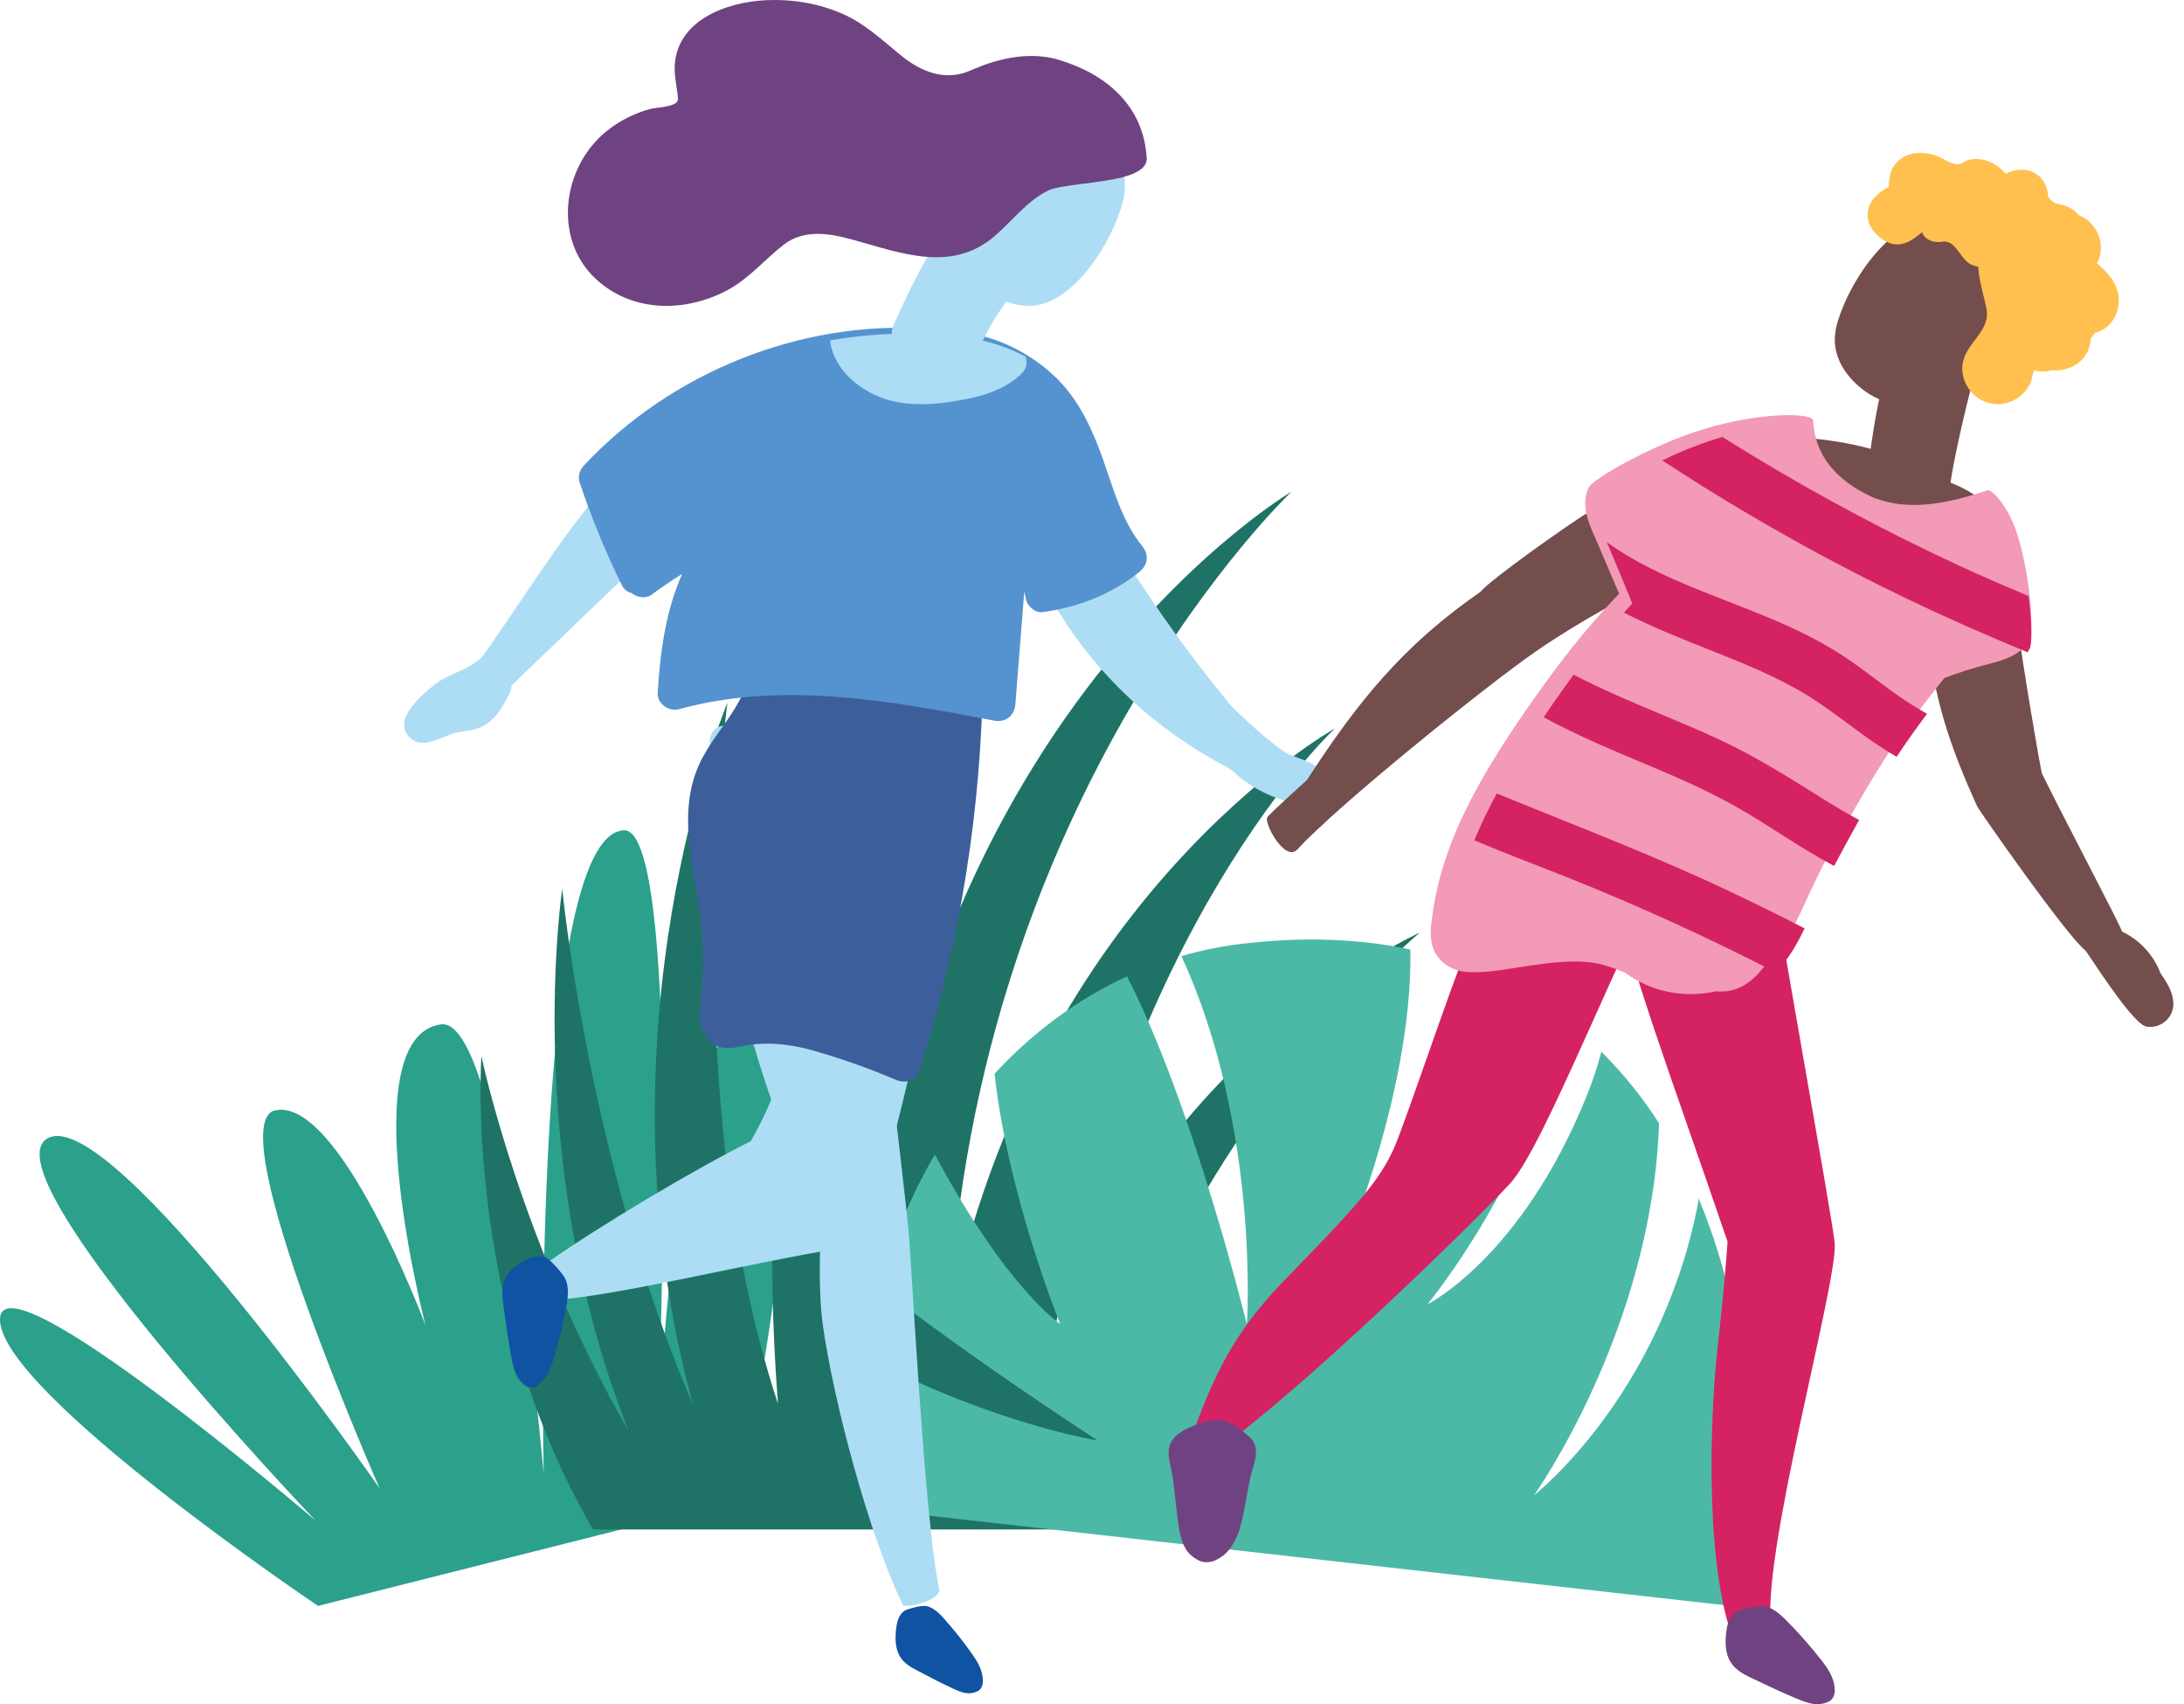 <?xml version="1.0" encoding="UTF-8"?> <svg xmlns="http://www.w3.org/2000/svg" width="191" height="149" viewBox="0 0 191 149" fill="none"><path fill-rule="evenodd" clip-rule="evenodd" d="M65.118 89.543C59.632 89.074 57.786 119.721 57.405 127.492C57.357 128.628 57.326 129.266 57.326 129.266C57.326 129.266 57.351 128.618 57.405 127.492C57.817 117.872 59.502 72.349 54.557 72.591C46.209 72.999 47.55 128.86 47.55 128.86C47.55 128.86 44.043 88.766 38.557 89.56C30.644 90.706 37.209 115.853 37.209 115.853C37.209 115.853 29.711 95.846 24.059 97.082C19.112 98.164 33.201 130.126 33.201 130.126C33.201 130.126 9.833 96.504 4.189 99.509C-1.456 102.514 27.622 132.967 27.622 132.967C27.622 132.967 -0.296 109.051 0.002 115.471C0.301 121.891 27.814 140.404 27.814 140.404L64.529 131.147C64.529 131.147 73.664 90.274 65.118 89.543Z" fill="#2BA08B"></path><path fill-rule="evenodd" clip-rule="evenodd" d="M91.612 119.792C98.12 80.841 116.755 63.68 116.755 63.68C116.755 63.68 90.487 78.337 82.969 115.494C85.385 69.038 112.955 42.981 112.955 42.981C112.955 42.981 74.997 65.352 75.559 124.334C71.196 74.592 83.389 49.196 83.389 49.196C83.389 49.196 64.167 71.727 68.036 122.731C58.989 95.201 63.618 61.431 63.618 61.431C63.618 61.431 51.593 90.114 60.628 122.885C51.457 101.541 49.17 77.706 49.17 77.706C49.17 77.706 45.595 101.412 54.971 125.11C45.476 108.597 42.101 92.335 42.101 92.335C42.101 92.335 40.514 114.352 51.868 133.718H96.247C96.636 128.21 97.688 122.769 99.381 117.51C105.997 96.764 124.166 81.536 124.166 81.536C124.166 81.536 100.564 92.158 91.612 119.792Z" fill="#1E7366"></path><path fill-rule="evenodd" clip-rule="evenodd" d="M102.199 133.718H107.202C111.262 126.81 118.436 123.212 118.436 123.212C118.436 123.212 107.885 124.153 102.199 133.718Z" fill="#1E7366"></path><path fill-rule="evenodd" clip-rule="evenodd" d="M97.423 133.718H103.306C108.37 116.753 120.346 107.929 120.346 107.929C120.346 107.929 103.642 114.962 97.423 133.718Z" fill="#1E7366"></path><path fill-rule="evenodd" clip-rule="evenodd" d="M148.542 104.782C148.517 105.05 148.479 105.316 148.426 105.58C145.047 122.247 134.165 130.723 134.165 130.723C134.165 130.723 144.481 116.249 145.092 98.21C143.644 95.945 141.951 93.844 140.042 91.946C139.698 93.283 139.263 94.596 138.74 95.874C133.013 109.994 124.839 114.034 124.839 114.034C124.839 114.034 134.521 102.288 136.657 89.008C134.066 87.053 131.195 85.496 128.14 84.388C128.157 85.169 128.104 85.951 127.981 86.723C125.96 99.02 116.884 111.001 116.884 111.001C116.884 111.001 123.573 95.952 123.344 83.014C118.979 82.084 114.096 81.867 108.672 82.508C106.86 82.721 105.069 83.084 103.317 83.591C110.23 98.588 109.047 115.805 109.047 115.805C109.047 115.805 104.34 96.572 98.559 85.363C94.201 87.371 90.288 90.283 86.977 93.879C88.152 104.564 92.72 115.748 92.72 115.748C92.72 115.748 88.095 112.751 81.757 100.943C79.633 104.568 78.025 108.47 76.982 112.535C84.749 118.658 95.983 125.936 95.983 125.936C95.983 125.936 86.999 124.526 75.813 118.695C75.37 122.344 75.338 126.031 75.719 129.687C76.668 130.536 77.684 131.385 78.748 132.235L151.368 140.404C152.79 133.768 152.912 126.651 152.78 124.081C152.428 117.323 151.047 110.697 148.542 104.782Z" fill="#4CB9A7"></path><path d="M55.926 39.431C50.459 44.407 46.463 51.448 42.153 57.447C41.676 57.872 41.142 58.229 40.567 58.506C39.699 58.926 38.857 59.202 38.084 59.8C37.012 60.626 34.455 62.787 35.652 64.274C36.931 65.865 38.806 64.169 40.235 63.982C41.235 63.851 41.99 63.772 42.809 63.108C43.628 62.445 44.134 61.506 44.591 60.563C44.685 60.371 44.728 60.159 44.716 59.946C44.732 59.932 44.748 59.919 44.764 59.904L58.404 46.816C59.373 45.886 58.595 44.581 57.574 44.391C58.013 43.917 58.451 43.446 58.894 42.973C60.183 41.614 57.303 38.177 55.926 39.431Z" fill="#ACDDF5"></path><path d="M115.331 67.172C114.549 66.518 113.512 66.317 112.599 65.879C111.451 65.333 107.953 62.066 107.597 61.632C106.158 59.883 104.768 58.099 103.428 56.28C100.792 52.697 98.355 48.991 96.126 45.178C95.76 44.552 95.146 44.368 94.57 44.469C93.947 43.956 93.256 43.518 92.513 43.167C91.544 42.715 90.516 43.115 90.159 44.055C89.144 46.726 90.36 49.453 91.64 51.847C95.127 58.269 100.604 63.581 107.37 67.103C107.527 67.211 107.687 67.319 107.845 67.426C109.073 68.643 110.76 69.532 112.373 70.012C112.472 70.041 112.574 70.06 112.678 70.068C113.2 70.594 113.221 71.386 113.623 71.996C113.943 72.483 114.797 72.807 115.346 72.415C116.997 71.243 116.843 68.437 115.331 67.172Z" fill="#ACDDF5"></path><path d="M79.428 107.28C79.221 105.097 75.815 75.057 73.68 62.145C73.655 61.974 73.592 61.812 73.494 61.668C73.395 61.525 73.265 61.405 73.112 61.317C72.743 59.841 70.529 59.769 70.197 61.243C69.453 60.956 68.525 61.193 68.265 62.005C67.353 61.603 66.099 62.005 66.174 63.248C66.217 63.96 66.264 64.672 66.315 65.382C66.131 65.277 65.928 65.208 65.716 65.179C65.505 65.151 65.29 65.163 65.084 65.216C65.084 65.079 65.084 64.944 65.084 64.808C65.084 62.938 62.079 62.935 62.084 64.808C62.129 79.228 65.43 93.464 71.753 106.519C71.764 106.541 71.776 106.561 71.787 106.583C71.814 107.193 71.467 112.361 71.96 115.859C72.906 122.572 75.987 134.168 78.95 140.316C78.999 140.65 82.38 140 82.128 138.851C80.856 133.085 79.749 110.677 79.428 107.28Z" fill="#ACDDF5"></path><path d="M81.903 63.633C81.096 63.328 79.959 63.779 79.87 64.964C79.857 65.14 79.841 65.315 79.828 65.491C79.779 65.491 79.725 65.491 79.68 65.491C79.519 64.296 77.951 63.783 77.238 64.539C76.937 64.176 76.511 63.952 76.053 63.916C76.053 63.891 76.053 63.866 76.053 63.84C76.237 63.481 76.299 63.067 76.229 62.666L76.007 61.235C75.747 59.561 73.221 59.998 73.225 61.628C73.246 69.287 72.872 76.941 72.104 84.558C68.787 90.333 68.976 93.998 65.658 99.774C60.745 102.22 52.502 107.141 47.98 110.307C47.475 110.661 47.896 113.709 48.544 113.66C54.063 113.23 63.786 110.84 71.746 109.43C72.79 109.245 72.708 110.049 72.412 109.215L73.475 108.034C74.075 107.367 73.977 106.191 73.241 105.723C73.64 105.341 73.979 104.895 74.243 104.401C74.763 105.448 76.49 105.444 76.877 104.106C79.713 94.282 81.787 84.236 83.08 74.064C83.491 70.995 83.813 67.912 84.046 64.817C84.146 63.474 82.776 63.087 81.903 63.633Z" fill="#ACDDF5"></path><path d="M165.53 30.745C164.282 34.043 163.766 37.815 163.33 41.336C163.14 42.866 170.456 43.422 170.533 42.605C170.715 40.661 172.255 34.006 172.877 32.175C172.99 31.847 165.818 29.984 165.53 30.745Z" fill="#744D4D"></path><path d="M98.192 17.684C99.25 13.763 95.678 9.211 90.653 10.849C87.161 11.987 85.156 16.617 84.534 18.713C83.991 20.546 83.732 22.012 84.711 23.669C85.69 25.326 88.172 27.095 90.676 26.683C94.116 26.119 97.25 21.174 98.192 17.684Z" fill="#ACDDF5"></path><path d="M175.364 26.983C176.878 23.117 173.724 18.131 168.4 19.267C164.7 20.058 162.138 24.545 161.272 26.607C160.513 28.41 160.086 29.871 160.907 31.652C161.727 33.434 164.072 35.488 166.68 35.331C170.263 35.116 174.015 30.425 175.364 26.983Z" fill="#744D4D"></path><path d="M84.977 144.555C84.335 143.644 83.653 142.773 82.934 141.948C82.384 141.313 81.797 140.58 81.008 140.417C80.618 140.335 79.373 140.661 79.133 140.811C78.501 141.205 78.392 142.033 78.335 142.809C78.28 143.561 78.368 144.363 78.787 144.96C79.277 145.659 80.121 145.986 80.797 146.353C81.627 146.803 82.469 147.226 83.324 147.622C84.114 147.987 84.749 148.249 85.557 147.831C85.806 147.701 85.966 147.302 85.961 146.993C85.946 145.995 85.498 145.296 84.977 144.555Z" fill="#0F53A2"></path><path d="M159.65 103.632C158.289 95.682 155.548 80.439 154.018 70.71C153.957 70.321 139.952 73.756 140.415 75.58C143.285 86.849 145.625 92.587 151.081 108.552C151.09 108.575 150.798 112.722 150.249 117.456C149.467 124.222 149.08 137.954 151.914 144.136C151.96 144.472 155.192 143.818 154.951 142.663C153.74 136.864 160.759 112.106 160.452 108.691C160.402 108.141 160.101 106.295 159.645 103.632H159.65Z" fill="#D42262"></path><path d="M159.23 145.075C158.428 144.05 157.576 143.07 156.677 142.14C155.989 141.427 155.255 140.603 154.271 140.418C153.783 140.327 152.226 140.694 151.926 140.862C151.136 141.305 151.001 142.237 150.929 143.11C150.859 143.955 150.969 144.858 151.494 145.53C152.106 146.316 153.16 146.684 154.005 147.097C155.043 147.603 156.096 148.079 157.164 148.523C158.151 148.935 158.945 149.229 159.955 148.759C160.266 148.613 160.467 148.165 160.461 147.816C160.442 146.695 159.883 145.909 159.23 145.075Z" fill="#6F4382"></path><path d="M48.466 118.637C48.839 117.403 49.151 116.15 49.401 114.881C49.594 113.914 49.848 112.838 49.476 111.883C49.291 111.407 48.194 110.235 47.906 110.055C47.145 109.596 46.356 109.957 45.644 110.346C44.952 110.724 44.311 111.288 44.066 112.095C43.777 113.038 44.043 114.152 44.167 115.106C44.319 116.279 44.502 117.447 44.715 118.61C44.912 119.685 45.099 120.536 45.991 121.177C46.27 121.377 46.721 121.317 46.986 121.132C47.845 120.538 48.16 119.645 48.466 118.637Z" fill="#0F53A2"></path><path d="M84.243 57.231L84.21 57.174C83.017 55.294 80.407 54.709 78.379 54.258C75.674 53.658 72.899 53.423 70.13 53.562C70.022 53.568 69.916 53.586 69.812 53.615C69.157 53.353 68.316 53.481 67.983 54.108H67.929C67.074 54.098 66.589 54.769 66.494 55.528C66.239 57.536 65.616 59.481 64.656 61.269C63.729 62.989 62.402 64.454 61.474 66.17C59.412 69.973 60.252 74.14 60.943 78.18C61.316 80.298 61.485 82.447 61.449 84.597C61.425 85.685 61.332 86.761 61.214 87.844C61.127 88.645 61.079 92.31 64.581 91.519C66.767 91.025 69.009 91.25 71.036 91.828C73.519 92.528 75.954 93.387 78.325 94.399C79.186 94.766 80.13 94.502 80.433 93.55C84.016 82.236 85.879 70.459 85.961 58.603C85.969 57.644 85.043 57.123 84.243 57.231Z" fill="#3C5F9B"></path><path d="M99.878 47.722C98.124 45.574 97.397 42.794 96.484 40.216C95.561 37.612 94.428 35.084 92.456 33.119C89.595 30.268 85.587 28.734 81.618 28.891C81.441 28.794 81.245 28.737 81.043 28.724C69.938 28.029 58.743 32.513 51.059 40.701C50.713 41.071 50.514 41.648 50.683 42.153C51.71 45.222 52.938 48.218 54.36 51.119C54.572 51.552 54.9 51.786 55.25 51.854C55.713 52.249 56.487 52.361 56.96 52.012C57.839 51.363 58.74 50.749 59.663 50.172C58.227 53.355 57.722 57.086 57.519 60.564C57.46 61.547 58.501 62.241 59.374 62.003C68.453 59.524 77.897 61.276 86.943 63.004C87.931 63.193 88.718 62.585 88.799 61.566C89.059 58.283 89.318 54.999 89.576 51.715C89.629 51.952 89.683 52.189 89.733 52.427C89.85 52.995 90.547 53.604 91.147 53.523C94.231 53.107 97.103 52.007 99.581 50.059C100.375 49.445 100.538 48.532 99.878 47.722Z" fill="#5493CF"></path><path d="M89.677 31.184C88.505 30.555 87.254 30.083 85.955 29.78C86.6 28.446 87.377 27.179 88.276 25.997C88.477 25.73 88.118 24.947 88.091 24.679C88.43 24.13 88.27 23.556 87.886 23.156C88.335 22.146 87.211 21.104 86.2 21.263C86.068 20.989 85.863 20.755 85.607 20.586C85.622 20.39 85.594 20.194 85.524 20.01C85.454 19.826 85.345 19.659 85.203 19.521C84.699 19.013 83.632 18.915 83.141 19.521C81.016 22.141 79.502 25.398 78.135 28.45C78.028 28.684 77.978 28.94 77.991 29.196C76.179 29.258 74.374 29.448 72.59 29.764C72.938 32.602 75.763 34.701 78.601 35.182C80.641 35.527 82.727 35.258 84.737 34.841C86.451 34.485 88.09 33.886 89.354 32.653C89.814 32.192 89.871 31.647 89.677 31.184Z" fill="#ACDDF5"></path><path d="M185.291 26.096C185.245 25.074 184.64 24.16 183.897 23.486C183.785 23.383 183.596 23.194 183.395 23.018C183.503 22.818 183.586 22.607 183.642 22.387C183.778 21.836 183.757 21.258 183.582 20.717C183.406 20.176 183.084 19.694 182.649 19.323C182.395 19.105 182.105 18.931 181.792 18.808C181.395 18.319 180.832 17.99 180.207 17.882C179.64 17.757 179.46 17.677 179.121 17.174L179.115 17.166C179.067 15.992 178.296 14.939 176.991 14.846C176.44 14.804 175.89 14.929 175.414 15.204C174.925 14.607 174.257 14.178 173.507 13.979C173.065 13.87 172.603 13.87 172.162 13.979C171.899 14.051 171.633 14.279 171.372 14.333C170.725 14.468 170.018 13.876 169.418 13.648C167.941 13.086 166.144 13.326 165.426 14.883C165.245 15.355 165.165 15.859 165.19 16.363C165.11 16.398 165.029 16.428 164.951 16.465C164.623 16.647 164.324 16.875 164.064 17.142C162.814 18.411 163.254 19.999 164.63 20.929C166.006 21.859 167.069 21.168 168.091 20.305C168.323 20.976 169.148 21.262 169.802 21.139C171.057 20.904 171.393 22.643 172.361 23.114C172.565 23.213 172.783 23.282 173.007 23.32C173.016 23.478 173.029 23.636 173.047 23.796C173.176 24.899 173.518 25.932 173.728 27.016C174.108 28.979 171.853 29.986 171.63 31.895C171.395 33.939 173.307 35.74 175.379 35.262C175.855 35.154 176.299 34.939 176.678 34.634C177.056 34.33 177.358 33.943 177.561 33.504C177.671 33.276 177.756 32.798 177.874 32.363C178.36 32.512 178.879 32.518 179.369 32.382L179.416 32.367C181.13 32.543 182.779 31.43 182.838 29.597C182.971 29.44 183.094 29.273 183.204 29.099C183.534 29.024 183.845 28.884 184.118 28.688C184.943 28.106 185.336 27.082 185.291 26.096Z" fill="#FFC04F"></path><path d="M155.641 40.715C155.256 38.338 152.88 37.752 150.849 38.526C146.739 40.092 142.762 42.372 139.048 44.691C136.889 46.038 130.351 50.666 129.476 51.741C122.713 56.42 118.743 61.337 114.291 68.202C114.268 68.237 110.833 71.3 110.816 71.489C110.579 72.07 112.405 75.435 113.479 74.248C116.792 70.591 129.851 60.041 134.31 56.958C142.095 51.578 151.074 48.183 153.133 45.898C154.405 44.479 155.971 42.75 155.641 40.715Z" fill="#744D4D"></path><path d="M175.52 47.032C174.752 44.171 172.14 42.588 169.338 41.785C164.195 38.145 154.487 37.415 149.695 38.988C148.514 39.375 149.874 40.06 150.296 40.852C148.957 42.933 147.078 44.654 145.547 46.611C143.862 48.791 142.502 51.181 141.503 53.713C139.462 58.793 138.956 64.324 139.921 69.673C140.083 70.57 140.893 70.808 141.615 70.601C142.02 71.051 142.531 71.405 143.106 71.634C144.448 72.2 145.802 72.74 147.15 73.293C149.723 74.348 153.207 76.504 155.986 74.853C156.423 74.596 156.808 74.265 157.122 73.878C157.44 73.785 157.717 73.596 157.911 73.339C162.79 67.092 167.832 60.964 173.038 54.955C173.175 54.804 173.277 54.627 173.338 54.435C173.398 54.244 173.416 54.043 173.389 53.845C175.129 51.978 176.243 49.726 175.52 47.032Z" fill="#744D4D"></path><path d="M188.949 85.1C188.342 83.495 187.133 82.184 185.573 81.44C185.593 81.186 180.738 72.019 178.579 67.637C178.387 66.966 176.795 57.503 176.472 54.782C176.274 53.101 176.093 51.42 175.873 49.737C175.698 48.412 175.323 46.931 174.038 46.23C172.976 45.65 171.517 45.693 170.648 46.599C170.038 47.234 170.086 48.133 170.312 49.035C170.166 49.239 170.078 49.479 170.058 49.729C169.192 49.373 168.019 49.776 168.107 50.951C168.719 59.026 169.556 63.122 172.914 70.505C173.072 70.852 180.763 81.855 182.359 83.084C182.551 83.232 186.503 89.605 187.738 89.76C188.035 89.804 188.338 89.782 188.626 89.696C188.913 89.61 189.178 89.462 189.401 89.263C189.624 89.063 189.799 88.818 189.915 88.543C190.03 88.269 190.082 87.972 190.068 87.675C190.046 86.773 189.499 85.871 188.949 85.1Z" fill="#744D4D"></path><path d="M143.441 61.871C143.441 60.409 141.813 59.739 140.672 60.473C139.643 61.136 139.01 62.63 138.379 63.641C137.572 64.932 136.786 66.236 136.02 67.553C133.083 72.601 130.458 77.831 128.162 83.212C126.965 86.019 123.144 97.4 122.026 100.106C120.98 102.645 119.17 104.693 117.348 106.683C115.622 108.571 113.815 110.378 112.048 112.227C108.022 116.442 106.159 120.137 104.175 125.741C103.712 127.05 105.8 127.283 106.466 126.801C114.309 121.127 128.75 107.027 132.043 103.498C135.081 100.242 141.768 82.504 146.244 74.901C146.787 73.98 149.385 71.441 150.845 69.122C151.724 67.734 143.438 62.796 143.441 61.871Z" fill="#D42262"></path><path d="M108.229 134.209C108.729 133.112 109.151 129.775 109.486 128.647C109.743 127.786 110.081 126.83 109.586 125.979C109.339 125.557 107.877 124.514 107.492 124.359C106.478 123.949 105.427 124.271 104.476 124.617C103.555 124.954 102.699 125.455 102.371 126.173C101.987 127.013 102.342 128.003 102.507 128.852C102.709 129.896 102.943 133.157 103.226 134.19C103.489 135.147 103.739 135.902 104.93 136.473C105.299 136.651 105.901 136.597 106.254 136.432C107.407 135.9 107.822 135.1 108.229 134.209Z" fill="#6F4382"></path><path d="M173.83 42.866C172.37 43.352 170.884 43.77 169.366 43.994C168.281 44.164 167.179 44.191 166.087 44.074C165.642 44.017 165.201 43.927 164.77 43.805C164.529 43.74 164.291 43.666 164.056 43.583C163.941 43.552 163.83 43.507 163.725 43.451C160.642 42.04 158.703 39.832 158.571 36.782C158.538 36.056 153.89 36.017 148.95 37.532C144.272 38.967 139.296 41.92 138.965 42.574C138.096 44.295 139.115 46.094 139.794 47.683C140.396 49.093 140.997 50.501 141.597 51.909C141.485 52.025 141.373 52.141 141.262 52.258C138.714 54.942 136.429 57.864 134.301 60.88C132.284 63.741 130.319 66.676 128.705 69.781C127.015 73.026 125.737 76.433 125.262 80.063C125.147 80.944 125.014 81.813 125.262 82.683C125.656 84.087 126.97 84.918 128.393 84.988C130.261 85.084 132.226 84.636 134.069 84.382C135.722 84.155 137.464 83.942 139.132 84.144C140.185 84.273 141.152 84.644 142.115 85.038C144.388 86.741 147.352 87.29 150.079 86.669C150.182 86.68 150.285 86.687 150.389 86.69C152.073 86.736 153.288 85.787 154.255 84.545C154.379 84.437 154.5 84.324 154.619 84.207C156.53 82.321 157.504 79.599 158.652 77.24L159.332 75.842C161.087 72.66 162.837 69.474 164.792 66.407C166.378 63.921 168.204 61.604 170.03 59.288C171.235 58.824 172.466 58.429 173.717 58.105C175.196 57.724 176.732 57.339 177.495 55.883C177.903 55.098 177.515 50.195 176.433 46.747C175.631 44.22 174.178 42.751 173.83 42.866Z" fill="#F29AB6"></path><path d="M131.353 69.56C131.201 69.499 131.051 69.435 130.9 69.372C130.686 69.767 130.477 70.164 130.273 70.564C129.791 71.517 129.347 72.484 128.942 73.465C131.67 74.631 134.466 75.663 137.229 76.769C143.37 79.228 149.389 81.974 155.286 85.006L155.357 84.937C156.402 83.877 157.158 82.547 157.819 81.168C155.572 80.013 153.306 78.896 151.021 77.818C144.573 74.778 137.946 72.251 131.353 69.56ZM177.406 52.115C175.403 51.266 173.407 50.413 171.431 49.499C165.245 46.639 159.22 43.435 153.382 39.902C152.46 39.344 151.544 38.779 150.634 38.205C150.382 38.276 150.129 38.351 149.874 38.431C148.333 38.931 146.828 39.539 145.371 40.252C150.085 43.346 154.931 46.221 159.907 48.877C163.057 50.553 166.252 52.137 169.494 53.628C171.195 54.41 172.909 55.161 174.631 55.898C175.496 56.267 176.362 56.631 177.229 56.992L177.32 57.029C177.386 56.929 177.446 56.826 177.501 56.719C177.736 56.252 177.697 54.324 177.406 52.115ZM150.148 64.559C147.222 63.213 144.224 62.057 141.287 60.746C140.055 60.196 138.823 59.619 137.619 58.987C136.962 59.88 136.32 60.783 135.694 61.696C135.463 62.034 135.232 62.373 135.002 62.713C138.059 64.372 141.292 65.706 144.524 67.061C147.106 68.147 149.671 69.289 152.106 70.689C154.851 72.267 157.435 74.121 160.226 75.617C160.285 75.648 160.343 75.677 160.401 75.708C161.122 74.364 161.845 73.023 162.587 71.691C161.382 71.049 160.214 70.337 159.057 69.611C156.148 67.788 153.269 65.996 150.148 64.559ZM161.194 57.347C159.744 56.414 158.23 55.589 156.664 54.876C151.355 52.412 145.333 50.863 140.522 47.398C140.685 47.79 140.858 48.174 141.012 48.547L142.753 52.762C142.649 52.877 142.537 52.993 142.43 53.109C142.292 53.258 142.159 53.411 142.022 53.562C144.586 54.873 147.287 55.936 149.978 57.003C152.456 57.985 154.925 58.997 157.253 60.315C159.921 61.823 162.216 63.873 164.795 65.511C165.149 65.737 165.508 65.954 165.87 66.166C166.712 64.882 167.611 63.637 168.53 62.409C167.714 61.944 166.912 61.455 166.134 60.917C164.464 59.761 162.895 58.461 161.194 57.348V57.347Z" fill="#D42262"></path><path d="M51.805 12.695C53.087 11.149 54.934 10.06 56.837 9.533C57.365 9.386 58.964 9.369 59.246 8.844C59.349 8.651 59.229 8.1 59.204 7.879C59.132 7.264 58.996 6.651 58.998 6.028C59.016 1.769 63.572 0.16 67.054 0.014C69.331 -0.081 71.632 0.299 73.726 1.229C75.678 2.089 77.165 3.525 78.803 4.855C80.537 6.266 82.65 7.128 84.83 6.181C85.955 5.693 89.274 4.244 92.573 5.225C96.73 6.463 100.025 9.23 100.287 13.851C100.31 14.254 100.08 14.909 98.575 15.379C96.469 16.042 92.74 16.116 91.65 16.667C89.712 17.649 88.567 19.29 86.95 20.67C83.17 23.9 78.676 22.076 74.489 20.933C72.504 20.391 70.304 20.032 68.55 21.387C66.831 22.712 65.506 24.377 63.546 25.405C59.847 27.346 55.218 27.331 52.047 24.331C48.779 21.236 49.048 16.011 51.805 12.695Z" fill="#6F4382"></path></svg> 